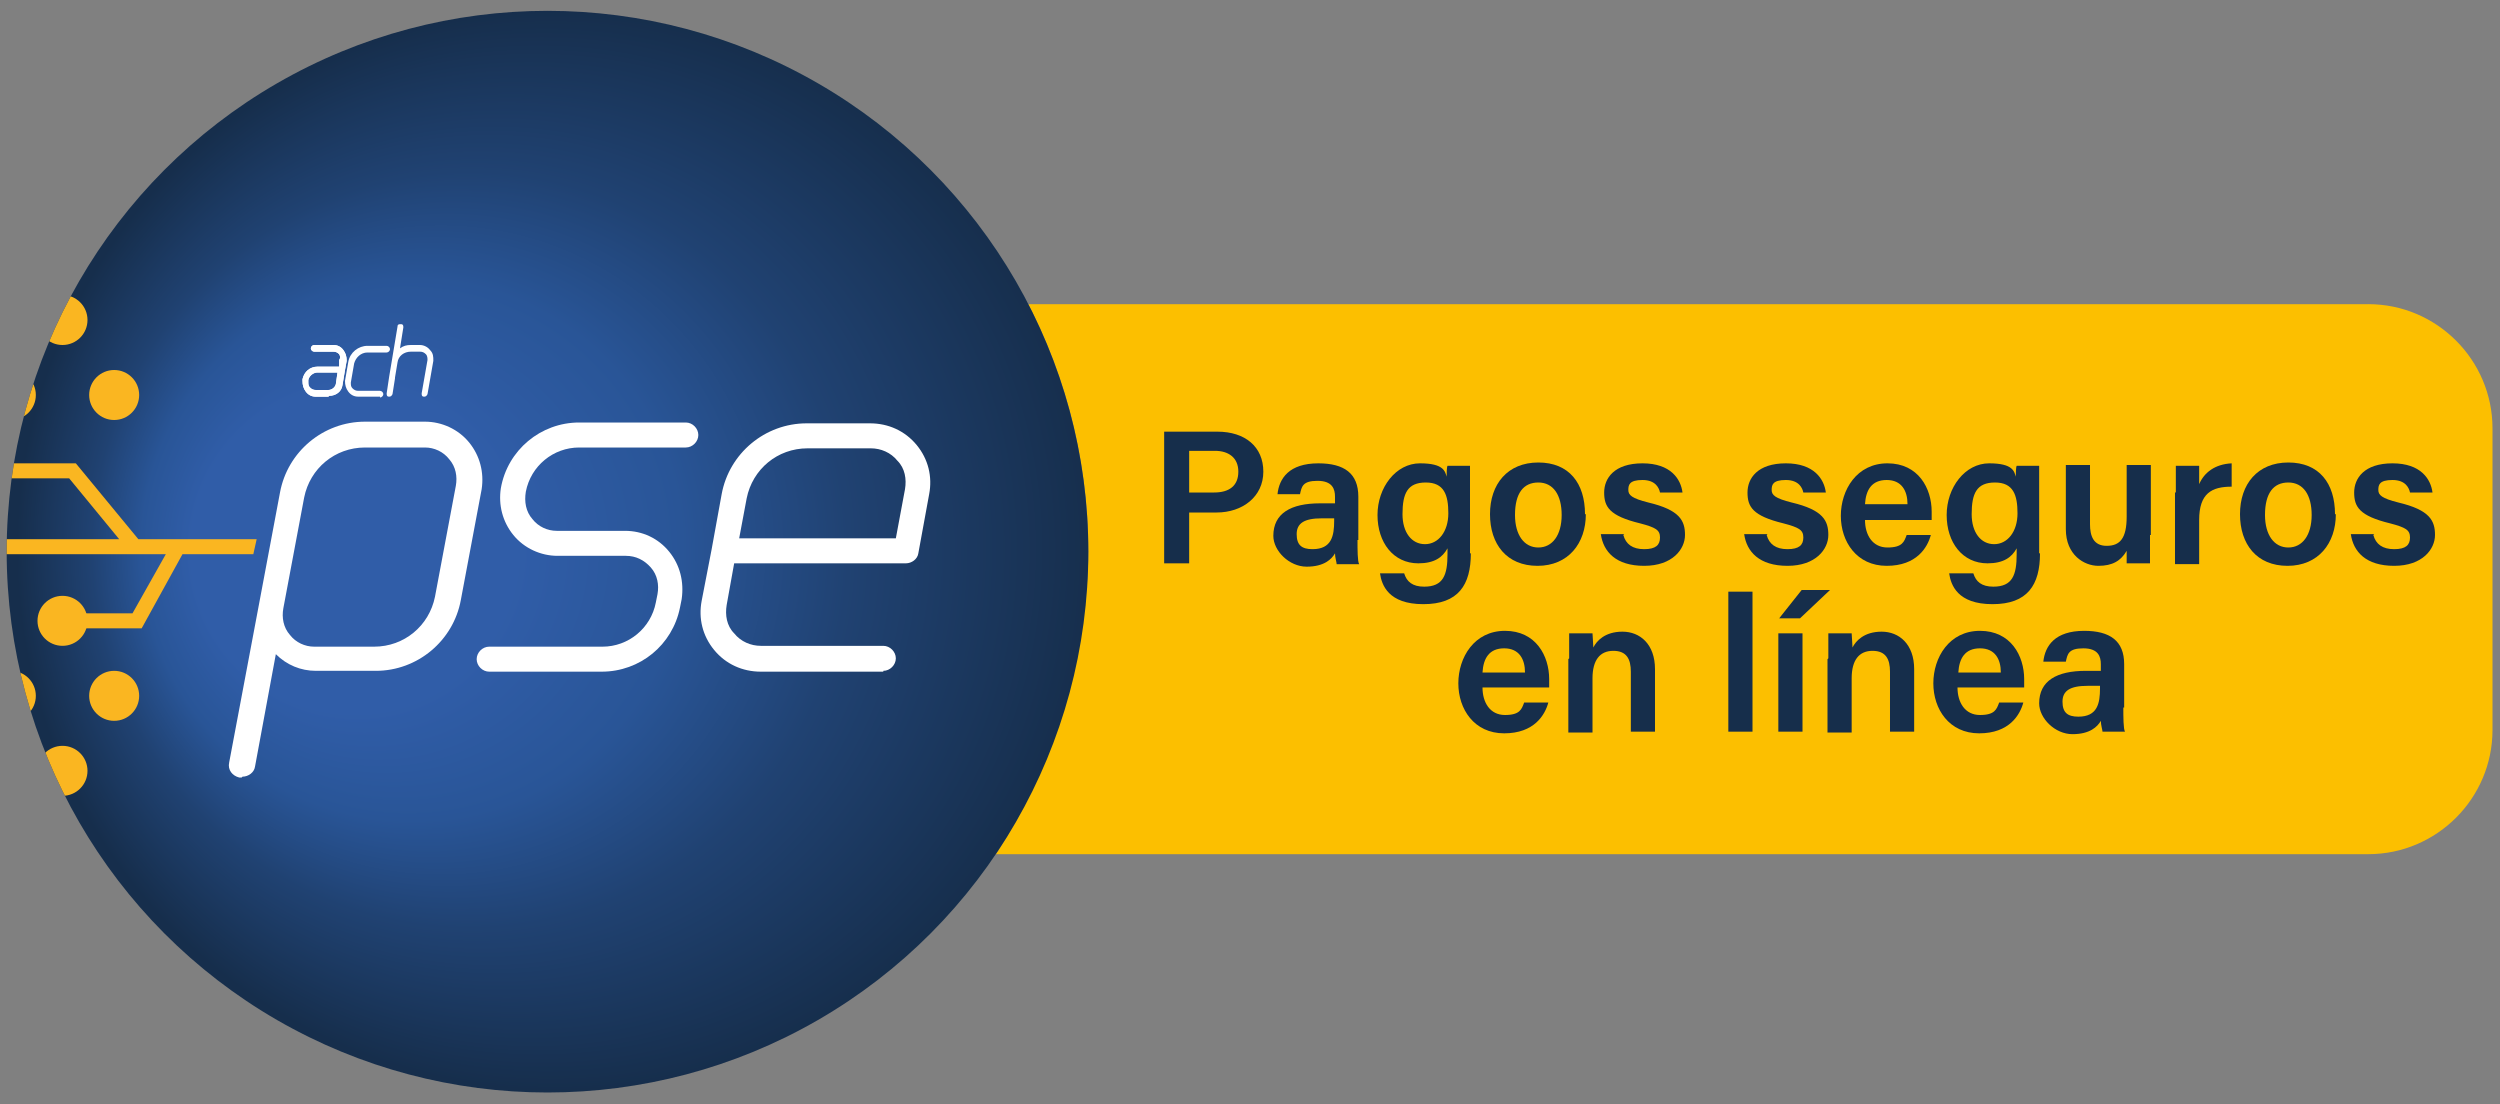 <?xml version="1.0" encoding="UTF-8"?> <svg xmlns="http://www.w3.org/2000/svg" xmlns:xlink="http://www.w3.org/1999/xlink" id="Capa_1" data-name="Capa 1" version="1.1" viewBox="0 0 300 132.5"><rect x="0" y="0" width="300" height="132.5" fill="#808080" stroke="none"/><defs><style> .cls-1 { clip-path: url(#clippath-2); } .cls-2 { fill: none; } .cls-2, .cls-3, .cls-4, .cls-5, .cls-6, .cls-7 { stroke-width: 0px; } .cls-3 { fill: url(#radial-gradient); } .cls-4 { fill: #162e4b; } .cls-5 { fill: #fcbf00; } .cls-6 { fill: #fff; } .cls-7 { fill: #fab621; } </style><clipPath id="clippath"><rect class="cls-2" x="-552.4" y="-3.3" width="523.7" height="272"></rect></clipPath><clipPath id="clippath-2"><circle id="Circle" class="cls-2" cx="65.7" cy="66.2" r="64.9"></circle></clipPath><radialGradient id="radial-gradient" cx="66.9" cy="1005.4" fx="31.9" fy="1005.4" r="64.9" gradientTransform="translate(0 1071.4) scale(1 -1)" gradientUnits="userSpaceOnUse"><stop offset=".3" stop-color="#305da8"></stop><stop offset=".5" stop-color="#295597"></stop><stop offset=".7" stop-color="#204272"></stop><stop offset="1" stop-color="#162e4c"></stop></radialGradient></defs><path class="cls-5" d="M284.3,36.5H123.4c4.6,8.9,7.2,19,7.2,29.7s-4.1,25.9-11.1,36.3h164.7c8.2,0,14.9-6.7,14.9-14.9v-36.2c0-8.2-6.7-14.9-14.9-14.9Z"></path><g class="cls-1"><g><circle id="Circle-2" data-name="Circle" class="cls-3" cx="65.7" cy="66.2" r="64.9"></circle><path class="cls-6" d="M29,93.3c0,0-.2,0-.3,0-.8-.2-1.4-.9-1.2-1.8l3.6-19.1s0,0,0,0c0,0,0,0,0,0l2.5-13.3c.9-4.9,5.2-8.5,10.2-8.5h7.2c2,0,4,.9,5.3,2.5,1.3,1.6,1.8,3.6,1.5,5.6l-2.5,13.3c-.9,4.9-5.2,8.5-10.2,8.5h-7.2c-1.8,0-3.5-.7-4.8-2l-2.5,13.5c-.1.7-.8,1.2-1.5,1.2ZM34,73s0,0,0,0c-.2,1.1,0,2.3.8,3.2.7.9,1.8,1.4,2.9,1.4h7.2c3.6,0,6.6-2.5,7.3-6l2.5-13.3c.2-1.1,0-2.3-.8-3.2-.7-.9-1.8-1.4-2.9-1.4h-7.2c-3.6,0-6.6,2.5-7.3,6l-2.5,13.3Z"></path><path class="cls-6" d="M72.3,80.6h-13.6c-.8,0-1.5-.7-1.5-1.5s.7-1.5,1.5-1.5h13.6c3.1,0,5.8-2.2,6.4-5.3l.2-1c.2-1.1,0-2.3-.8-3.2s-1.8-1.4-3-1.4h-8.2c-2,0-4-.9-5.3-2.5-1.3-1.6-1.8-3.6-1.5-5.6h0c.8-4.6,4.8-7.9,9.4-7.9h12.8c.8,0,1.5.7,1.5,1.5s-.7,1.5-1.5,1.5h-12.8c-3.1,0-5.8,2.2-6.4,5.3h0c-.2,1.2,0,2.4.8,3.3.7.9,1.8,1.4,2.9,1.4h8.2c2.1,0,4,.9,5.3,2.5,1.3,1.6,1.8,3.6,1.5,5.7l-.2,1c-.9,4.5-4.8,7.7-9.4,7.7Z"></path><path class="cls-6" d="M106,80.6h-14.7c-2.2,0-4.2-.9-5.6-2.6-1.4-1.7-1.9-3.8-1.5-5.9l1.2-6.2s0,0,0,0l1.2-6.6c.9-4.9,5.2-8.5,10.2-8.5h7.6c2.2,0,4.2.9,5.6,2.6,1.4,1.7,1.9,3.8,1.5,5.9l-1.3,7.1c-.1.7-.8,1.2-1.5,1.2h-20.6l-.9,5c-.2,1.2,0,2.5.9,3.4.8,1,2,1.5,3.2,1.5h14.7c.8,0,1.5.7,1.5,1.5s-.7,1.5-1.5,1.5ZM88.7,64.6h18.8l1.1-5.9c.2-1.2,0-2.5-.9-3.4-.8-1-2-1.5-3.2-1.5h-7.6c-3.6,0-6.6,2.5-7.3,6l-.9,4.8Z"></path><g><g><circle class="cls-7" cx="7.5" cy="38.4" r="3"></circle><circle class="cls-7" cx="7.5" cy="74.5" r="3"></circle><circle class="cls-2" cx="7.5" cy="56.5" r="3"></circle><circle class="cls-7" cx="7.5" cy="92.5" r="3"></circle></g><g><g><circle class="cls-7" cx="1.3" cy="47.4" r="3"></circle><circle class="cls-7" cx="1.3" cy="83.5" r="3"></circle><circle class="cls-2" cx="1.3" cy="65.5" r="3"></circle></g><g><circle class="cls-7" cx="13.7" cy="47.4" r="3"></circle><circle class="cls-7" cx="13.7" cy="83.5" r="3"></circle><circle class="cls-2" cx="13.7" cy="65.5" r="3"></circle></g></g></g><polygon class="cls-7" points="16.6 64.7 9.1 55.6 -4.4 55.6 -4.4 57.4 8.3 57.4 14.3 64.7 -4.4 64.7 -4.4 66.5 19.9 66.5 15.9 73.6 7.5 73.6 7.5 75.4 17 75.4 21.9 66.5 30.4 66.5 30.8 64.7 16.6 64.7"></polygon><path class="cls-6" d="M51.6,42c-.3-.4-.8-.6-1.2-.6h-1.1c-.5,0-.9.1-1.3.4l.4-2.5c0-.2,0-.4-.3-.4-.2,0-.4,0-.4.3l-.7,4.2s0,0,0,0l-.3,1.8-.3,2c0,.2,0,.4.3.4,0,0,0,0,0,0,.2,0,.3-.1.4-.3l.3-1.9h0s0-.1,0-.1l.3-1.8c.1-.8.8-1.3,1.6-1.3h1.1c.3,0,.5.1.7.3.2.2.2.5.2.7l-.7,4c0,.2,0,.4.3.4,0,0,0,0,0,0,.2,0,.3-.1.4-.3l.7-4c0-.5,0-.9-.4-1.3Z"></path><path class="cls-6" d="M45.6,47.6h-2.6c-.5,0-.9-.2-1.2-.6-.3-.4-.4-.8-.4-1.3l.4-2.3c.2-1.1,1.2-1.9,2.3-1.9h2.3c.2,0,.4.2.4.4s-.2.4-.4.4h-2.3c-.8,0-1.4.6-1.6,1.3l-.4,2.3c0,.3,0,.5.2.7s.4.3.7.3h2.6c.2,0,.4.2.4.4s-.2.4-.4.4Z"></path><g><path class="cls-6" d="M39.4,47.6h-1.5c-.5,0-.9-.2-1.2-.6-.3-.4-.4-.8-.4-1.3v-.2c.2-.9.9-1.5,1.8-1.5h2.6v-.8c.2-.3.1-.5,0-.7-.2-.2-.4-.3-.7-.3h-2.3c-.2,0-.4-.2-.4-.4s.2-.4.4-.4h2.3c.5,0,.9.2,1.2.6.3.4.4.8.4,1.3l-.2,1.1s0,0,0,0l-.3,1.8c-.1.8-.8,1.3-1.6,1.3ZM38.1,44.7c-.5,0-1,.4-1.1.9v.2c0,.3,0,.5.2.7s.4.3.7.3h1.5c.4,0,.8-.3.9-.7l.2-1.4h-2.5Z"></path><path class="cls-6" d="M39.4,47.6h-1.5c-.5,0-.9-.2-1.2-.6-.3-.4-.4-.8-.4-1.3v-.2c.2-.9.9-1.5,1.8-1.5h2.6v-.8c.2-.3.1-.5,0-.7-.2-.2-.4-.3-.7-.3h-2.3c-.2,0-.4-.2-.4-.4s.2-.4.4-.4h2.3c.5,0,.9.2,1.2.6.3.4.4.8.4,1.3l-.2,1.1s0,0,0,0l-.3,1.8c-.1.8-.8,1.3-1.6,1.3ZM38.1,44.7c-.5,0-1,.4-1.1.9v.2c0,.3,0,.5.2.7s.4.3.7.3h1.5c.4,0,.8-.3.9-.7l.2-1.4h-2.5Z"></path></g></g></g><g><path class="cls-4" d="M139.7,51.8h6.4c3.3,0,5.5,1.8,5.5,4.8s-2.5,4.9-5.6,4.9h-3.3v6.1h-3v-15.9ZM142.7,59.1h3c1.8,0,2.9-.8,2.9-2.5s-1.2-2.5-2.8-2.5h-3.1v4.9Z"></path><path class="cls-4" d="M162.9,64.8c0,1.1,0,2.6.2,2.9h-2.7c0-.2-.2-.8-.2-1.3-.4.7-1.3,1.6-3.4,1.6s-4-1.9-4-3.7c0-2.7,2.1-3.9,5.6-3.9h1.8v-.8c0-.9-.3-1.9-2.1-1.9s-1.9.7-2.1,1.6h-2.7c.2-1.9,1.4-3.7,4.9-3.7,3.1,0,4.8,1.2,4.8,4v5.2ZM160.1,62.2h-1.5c-2.1,0-3,.6-3,1.9s.6,1.8,1.9,1.8c2.3,0,2.6-1.6,2.6-3.4v-.3Z"></path><path class="cls-4" d="M176.5,66.4c0,3.8-1.5,6.1-5.7,6.1s-5-2.3-5.2-3.7h2.9c.3,1,1,1.6,2.4,1.6,2.3,0,2.8-1.4,2.8-3.9v-.7c-.6,1.1-1.6,1.8-3.5,1.8-3,0-4.9-2.5-4.9-5.8s2.2-6.2,5.1-6.2,3,1,3.2,1.6c0-.4,0-1.1.1-1.3h2.7c0,.9,0,2.3,0,3.4v7.1ZM168.3,61.7c0,2.2,1.1,3.6,2.7,3.6s2.8-1.5,2.8-3.7-.5-3.7-2.7-3.7-2.8,1.3-2.8,3.8Z"></path><path class="cls-4" d="M190.3,61.7c0,3.5-2.1,6.2-5.8,6.2s-5.7-2.6-5.7-6.2,2.1-6.2,5.8-6.2,5.6,2.5,5.6,6.2ZM181.8,61.8c0,2.4,1.1,3.9,2.8,3.9s2.8-1.5,2.8-3.9-1-3.9-2.8-3.9-2.8,1.3-2.8,3.9Z"></path><path class="cls-4" d="M194.8,64.2c.3,1.1,1.1,1.7,2.5,1.7s1.9-.5,1.9-1.4-.5-1.2-2.4-1.7c-3.7-.9-4.3-2-4.3-3.7s1.2-3.5,4.6-3.5,4.6,1.9,4.8,3.5h-2.7c-.1-.5-.5-1.5-2.1-1.5s-1.7.6-1.7,1.2.4,1,2.4,1.5c3.8.9,4.4,2.2,4.4,3.9s-1.5,3.7-4.9,3.7-4.9-1.7-5.2-3.8h2.8Z"></path><path class="cls-4" d="M212,64.2c.3,1.1,1.1,1.7,2.5,1.7s1.9-.5,1.9-1.4-.5-1.2-2.4-1.7c-3.7-.9-4.3-2-4.3-3.7s1.2-3.5,4.6-3.5,4.6,1.9,4.8,3.5h-2.7c-.1-.5-.5-1.5-2.1-1.5s-1.7.6-1.7,1.2.4,1,2.4,1.5c3.8.9,4.4,2.2,4.4,3.9s-1.5,3.7-4.9,3.7-4.9-1.7-5.2-3.8h2.8Z"></path><path class="cls-4" d="M223.8,62.4c0,1.8.9,3.3,2.7,3.3s2-.7,2.3-1.5h2.9c-.4,1.5-1.7,3.7-5.3,3.7s-5.5-2.9-5.5-6,1.9-6.3,5.6-6.3,5.3,3,5.3,5.8,0,.7,0,1h-8ZM228.9,60.5c0-1.6-.7-2.9-2.5-2.9s-2.5,1.2-2.6,2.9h5.1Z"></path><path class="cls-4" d="M244.8,66.4c0,3.8-1.5,6.1-5.7,6.1s-5-2.3-5.2-3.7h2.9c.3,1,1,1.6,2.4,1.6,2.3,0,2.8-1.4,2.8-3.9v-.7c-.6,1.1-1.6,1.8-3.5,1.8-3,0-4.9-2.5-4.9-5.8s2.2-6.2,5.1-6.2,3,1,3.2,1.6c0-.4,0-1.1.1-1.3h2.7c0,.9,0,2.3,0,3.4v7.1ZM236.6,61.7c0,2.2,1.1,3.6,2.7,3.6s2.8-1.5,2.8-3.7-.5-3.7-2.7-3.7-2.8,1.3-2.8,3.8Z"></path><path class="cls-4" d="M258,64.2c0,1.1,0,2.5,0,3.4h-2.8c0-.3,0-1,0-1.5-.7,1.2-1.7,1.8-3.4,1.8s-3.9-1.3-3.9-4.4v-7.7h2.9v7.1c0,1.4.4,2.6,2,2.6s2.4-.9,2.4-3.5v-6.2h2.9v8.4Z"></path><path class="cls-4" d="M261.1,59.1c0-1.3,0-2.3,0-3.2h2.8c0,.3,0,1.4,0,2.2.6-1.4,1.9-2.4,3.9-2.5v2.8c-2.4,0-3.9.8-3.9,4v5.3h-2.9v-8.6Z"></path><path class="cls-4" d="M280.3,61.7c0,3.5-2.1,6.2-5.8,6.2s-5.7-2.6-5.7-6.2,2.1-6.2,5.8-6.2,5.6,2.5,5.6,6.2ZM271.8,61.8c0,2.4,1.1,3.9,2.8,3.9s2.8-1.5,2.8-3.9-1-3.9-2.8-3.9-2.8,1.3-2.8,3.9Z"></path><path class="cls-4" d="M284.8,64.2c.3,1.1,1.1,1.7,2.5,1.7s1.9-.5,1.9-1.4-.5-1.2-2.4-1.7c-3.7-.9-4.3-2-4.3-3.7s1.2-3.5,4.6-3.5,4.6,1.9,4.8,3.5h-2.7c-.1-.5-.5-1.5-2.1-1.5s-1.7.6-1.7,1.2.4,1,2.4,1.5c3.8.9,4.4,2.2,4.4,3.9s-1.5,3.7-4.9,3.7-4.9-1.7-5.2-3.8h2.8Z"></path><path class="cls-4" d="M177.9,82.5c0,1.8.9,3.3,2.7,3.3s2-.7,2.3-1.5h2.9c-.4,1.5-1.7,3.7-5.3,3.7s-5.5-2.9-5.5-6,1.9-6.3,5.6-6.3,5.3,3,5.3,5.8,0,.7,0,1h-8ZM183,80.7c0-1.6-.7-2.9-2.5-2.9s-2.5,1.2-2.6,2.9h5.1Z"></path><path class="cls-4" d="M188.3,79c0-1,0-2.1,0-3h2.8c0,.3.1,1.3.1,1.7.4-.8,1.4-1.9,3.5-1.9s3.9,1.5,3.9,4.5v7.5h-2.9v-7.2c0-1.5-.5-2.5-2.1-2.5s-2.5,1.1-2.5,3.3v6.5h-2.9v-8.8Z"></path><path class="cls-4" d="M207.4,87.8v-16.8h2.9v16.8h-2.9Z"></path><path class="cls-4" d="M213.4,76h2.9v11.8h-2.9v-11.8ZM219.6,70.8l-3.6,3.4h-2.5l2.7-3.4h3.4Z"></path><path class="cls-4" d="M219.4,79c0-1,0-2.1,0-3h2.8c0,.3.1,1.3.1,1.7.4-.8,1.4-1.9,3.5-1.9s3.9,1.5,3.9,4.5v7.5h-2.9v-7.2c0-1.5-.5-2.5-2.1-2.5s-2.5,1.1-2.5,3.3v6.5h-2.9v-8.8Z"></path><path class="cls-4" d="M234.9,82.5c0,1.8.9,3.3,2.7,3.3s2-.7,2.3-1.5h2.9c-.4,1.5-1.7,3.7-5.3,3.7s-5.5-2.9-5.5-6,1.9-6.3,5.6-6.3,5.3,3,5.3,5.8,0,.7,0,1h-8ZM240.1,80.7c0-1.6-.7-2.9-2.5-2.9s-2.5,1.2-2.6,2.9h5.1Z"></path><path class="cls-4" d="M254.8,84.9c0,1.1,0,2.6.2,2.9h-2.7c0-.2-.2-.8-.2-1.3-.4.7-1.3,1.6-3.4,1.6s-4-1.9-4-3.7c0-2.7,2.1-3.9,5.6-3.9h1.8v-.8c0-.9-.3-1.9-2.1-1.9s-1.9.7-2.1,1.6h-2.7c.2-1.9,1.4-3.7,4.9-3.7,3.1,0,4.8,1.2,4.8,4v5.2ZM252,82.3h-1.5c-2.1,0-3,.6-3,1.9s.6,1.8,1.9,1.8c2.3,0,2.6-1.6,2.6-3.4v-.3Z"></path></g></svg> 
